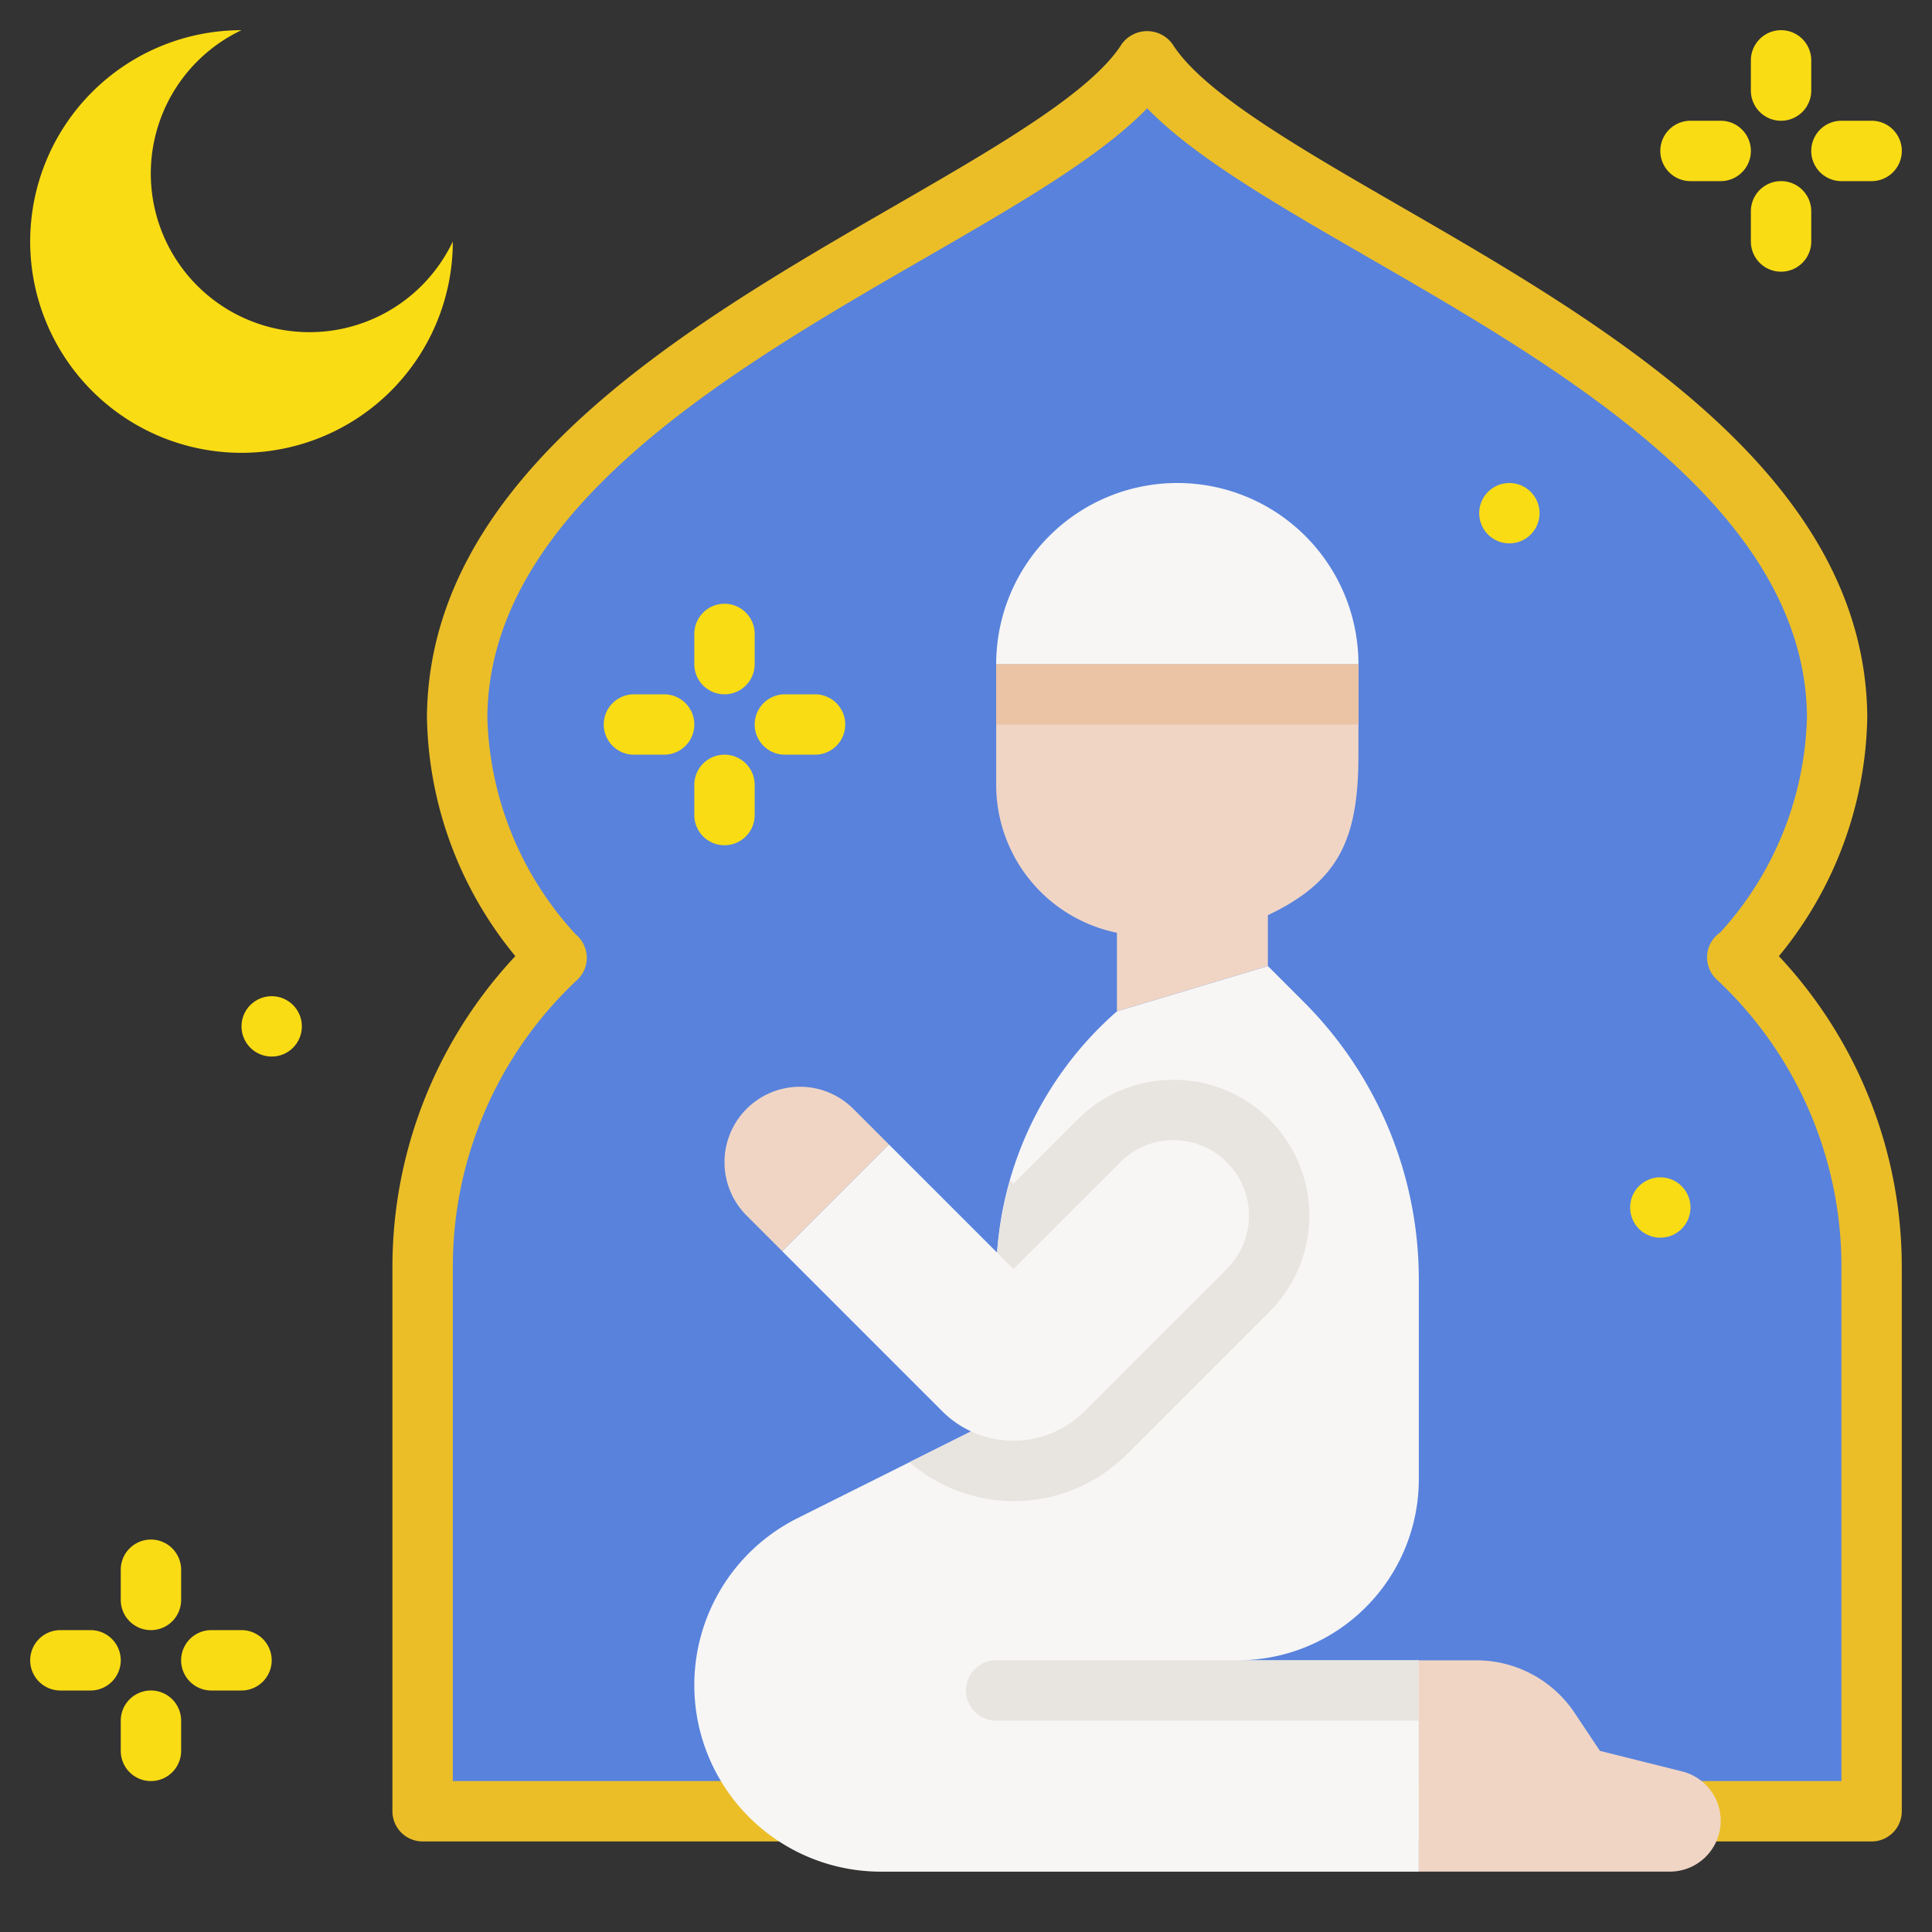 <svg xmlns="http://www.w3.org/2000/svg" id="Flat" height="512" viewBox="0 0 64 64" width="512"><rect x="0" y="0" width="64" height="64" fill="#333333" stroke="none"/><path d="m57.548 31.714h.044a12.015 12.015 0 0 0 3.265-7.97c-.099-11.434-19.606-16.59-22.857-21.744-3.251 5.155-22.758 10.31-22.857 21.744a12.015 12.015 0 0 0 3.265 7.97h.044a13.953 13.953 0 0 0 -4.452 10.286v18h48v-18a13.953 13.953 0 0 0 -4.452-10.286z" fill="#5882dc"></path><path d="m62 61h-48a1 1 0 0 1 -1-1v-18a15.056 15.056 0 0 1 4.071-10.327 12.763 12.763 0 0 1 -2.928-7.929c.069-8.021 8.637-12.968 15.521-16.941 3.336-1.926 6.486-3.745 7.49-5.336a1.038 1.038 0 0 1 1.691 0c1.004 1.591 4.154 3.41 7.49 5.336 6.884 3.974 15.452 8.92 15.521 16.933a12.77 12.77 0 0 1 -2.928 7.938 15.056 15.056 0 0 1 4.071 10.327v18a1 1 0 0 1 -1 1zm-47-2h46v-17a13.006 13.006 0 0 0 -4.13-9.551 1 1 0 0 1 .117-1.562 10.992 10.992 0 0 0 2.871-7.143c-.059-6.86-8.078-11.49-14.521-15.21-3.055-1.763-5.766-3.328-7.336-4.947-1.57 1.619-4.282 3.185-7.336 4.947-6.443 3.72-14.462 8.35-14.521 15.219a11.017 11.017 0 0 0 2.928 7.2.977.977 0 0 1 .29.397.993.993 0 0 1 -.231 1.1 13.006 13.006 0 0 0 -4.13 9.551z" fill="#ebbe28"></path><path d="m13.958 9.473a5.255 5.255 0 1 1 -5.958-8.473 7 7 0 1 0 7 7 5.3 5.3 0 0 1 -1.042 1.473z" fill="#fadc14"></path><path d="m41 55a6 6 0 0 0 6-6v-6.615a13 13 0 0 0 -3.808-9.192l-1.192-1.192-5 1.5a11.713 11.713 0 0 0 -4 8.815v4.685l-6.584 3.292a6.18 6.18 0 0 0 -3.416 5.528 6.18 6.18 0 0 0 6.18 6.18h17.82v-7z" fill="#f7f6f5"></path><path d="m47 62h8.315a1.685 1.685 0 0 0 1.685-1.685 1.685 1.685 0 0 0 -1.276-1.634l-2.724-.681-.839-1.258a3.912 3.912 0 0 0 -3.255-1.742h-1.907z" fill="#f0d5c5"></path><path d="m33.571 49.726a5.296 5.296 0 0 0 3.77-1.562l4.714-4.714a4.499 4.499 0 0 0 -6.363-6.363l-2.122 2.122-.106-.106a11.684 11.684 0 0 0 -.466 3.213v4.685l-2.869 1.435a5.275 5.275 0 0 0 3.441 1.291z" fill="#e8e4e0"></path><path d="m33.571 42.036 3.536-3.536a2.5 2.5 0 0 1 3.535 0 2.5 2.5 0 0 1 0 3.535l-4.715 4.715a3.333 3.333 0 0 1 -4.713 0l-5.304-5.304 3.535-3.536z" fill="#f7f6f5"></path><path d="m28.267 36.732 1.178 1.178-3.535 3.535-1.178-1.178a2.5 2.5 0 0 1 0-3.535 2.5 2.5 0 0 1 3.535 0z" fill="#f0d5c5"></path><path d="m33 22v4a5.001 5.001 0 0 0 4 4.899v2.601l5-1.5v-1.683c2.363-1.124 3-2.526 3-5.317v-3z" fill="#f0d5c5"></path><path d="m45 22h-12a6 6 0 0 1 6-6 6 6 0 0 1 6 6z" fill="#f7f6f5"></path><path d="m33 55a1 1 0 0 0 0 2h14v-2z" fill="#e8e4e0"></path><g fill="#fadc14"><circle cx="9" cy="34" r="1"></circle><circle cx="50" cy="17" r="1"></circle><circle cx="55" cy="40" r="1"></circle><path d="m24 23a1 1 0 0 1 -1-1v-1a1 1 0 0 1 2 0v1a1 1 0 0 1 -1 1z"></path><path d="m24 28a1 1 0 0 1 -1-1v-1a1 1 0 0 1 2 0v1a1 1 0 0 1 -1 1z"></path><path d="m22 25h-1a1 1 0 0 1 0-2h1a1 1 0 0 1 0 2z"></path><path d="m27 25h-1a1 1 0 0 1 0-2h1a1 1 0 0 1 0 2z"></path><path d="m59 4a1 1 0 0 1 -1-1v-1a1 1 0 0 1 2 0v1a1 1 0 0 1 -1 1z"></path><path d="m59 9a1 1 0 0 1 -1-1v-1a1 1 0 0 1 2 0v1a1 1 0 0 1 -1 1z"></path><path d="m57 6h-1a1 1 0 0 1 0-2h1a1 1 0 0 1 0 2z"></path><path d="m62 6h-1a1 1 0 0 1 0-2h1a1 1 0 0 1 0 2z"></path><path d="m5 54a1 1 0 0 1 -1-1v-1a1 1 0 0 1 2 0v1a1 1 0 0 1 -1 1z"></path><path d="m5 59a1 1 0 0 1 -1-1v-1a1 1 0 0 1 2 0v1a1 1 0 0 1 -1 1z"></path><path d="m3 56h-1a1 1 0 0 1 0-2h1a1 1 0 0 1 0 2z"></path><path d="m8 56h-1a1 1 0 0 1 0-2h1a1 1 0 0 1 0 2z"></path></g><path d="m33 22h12v2h-12z" fill="#ebc4a6"></path></svg>